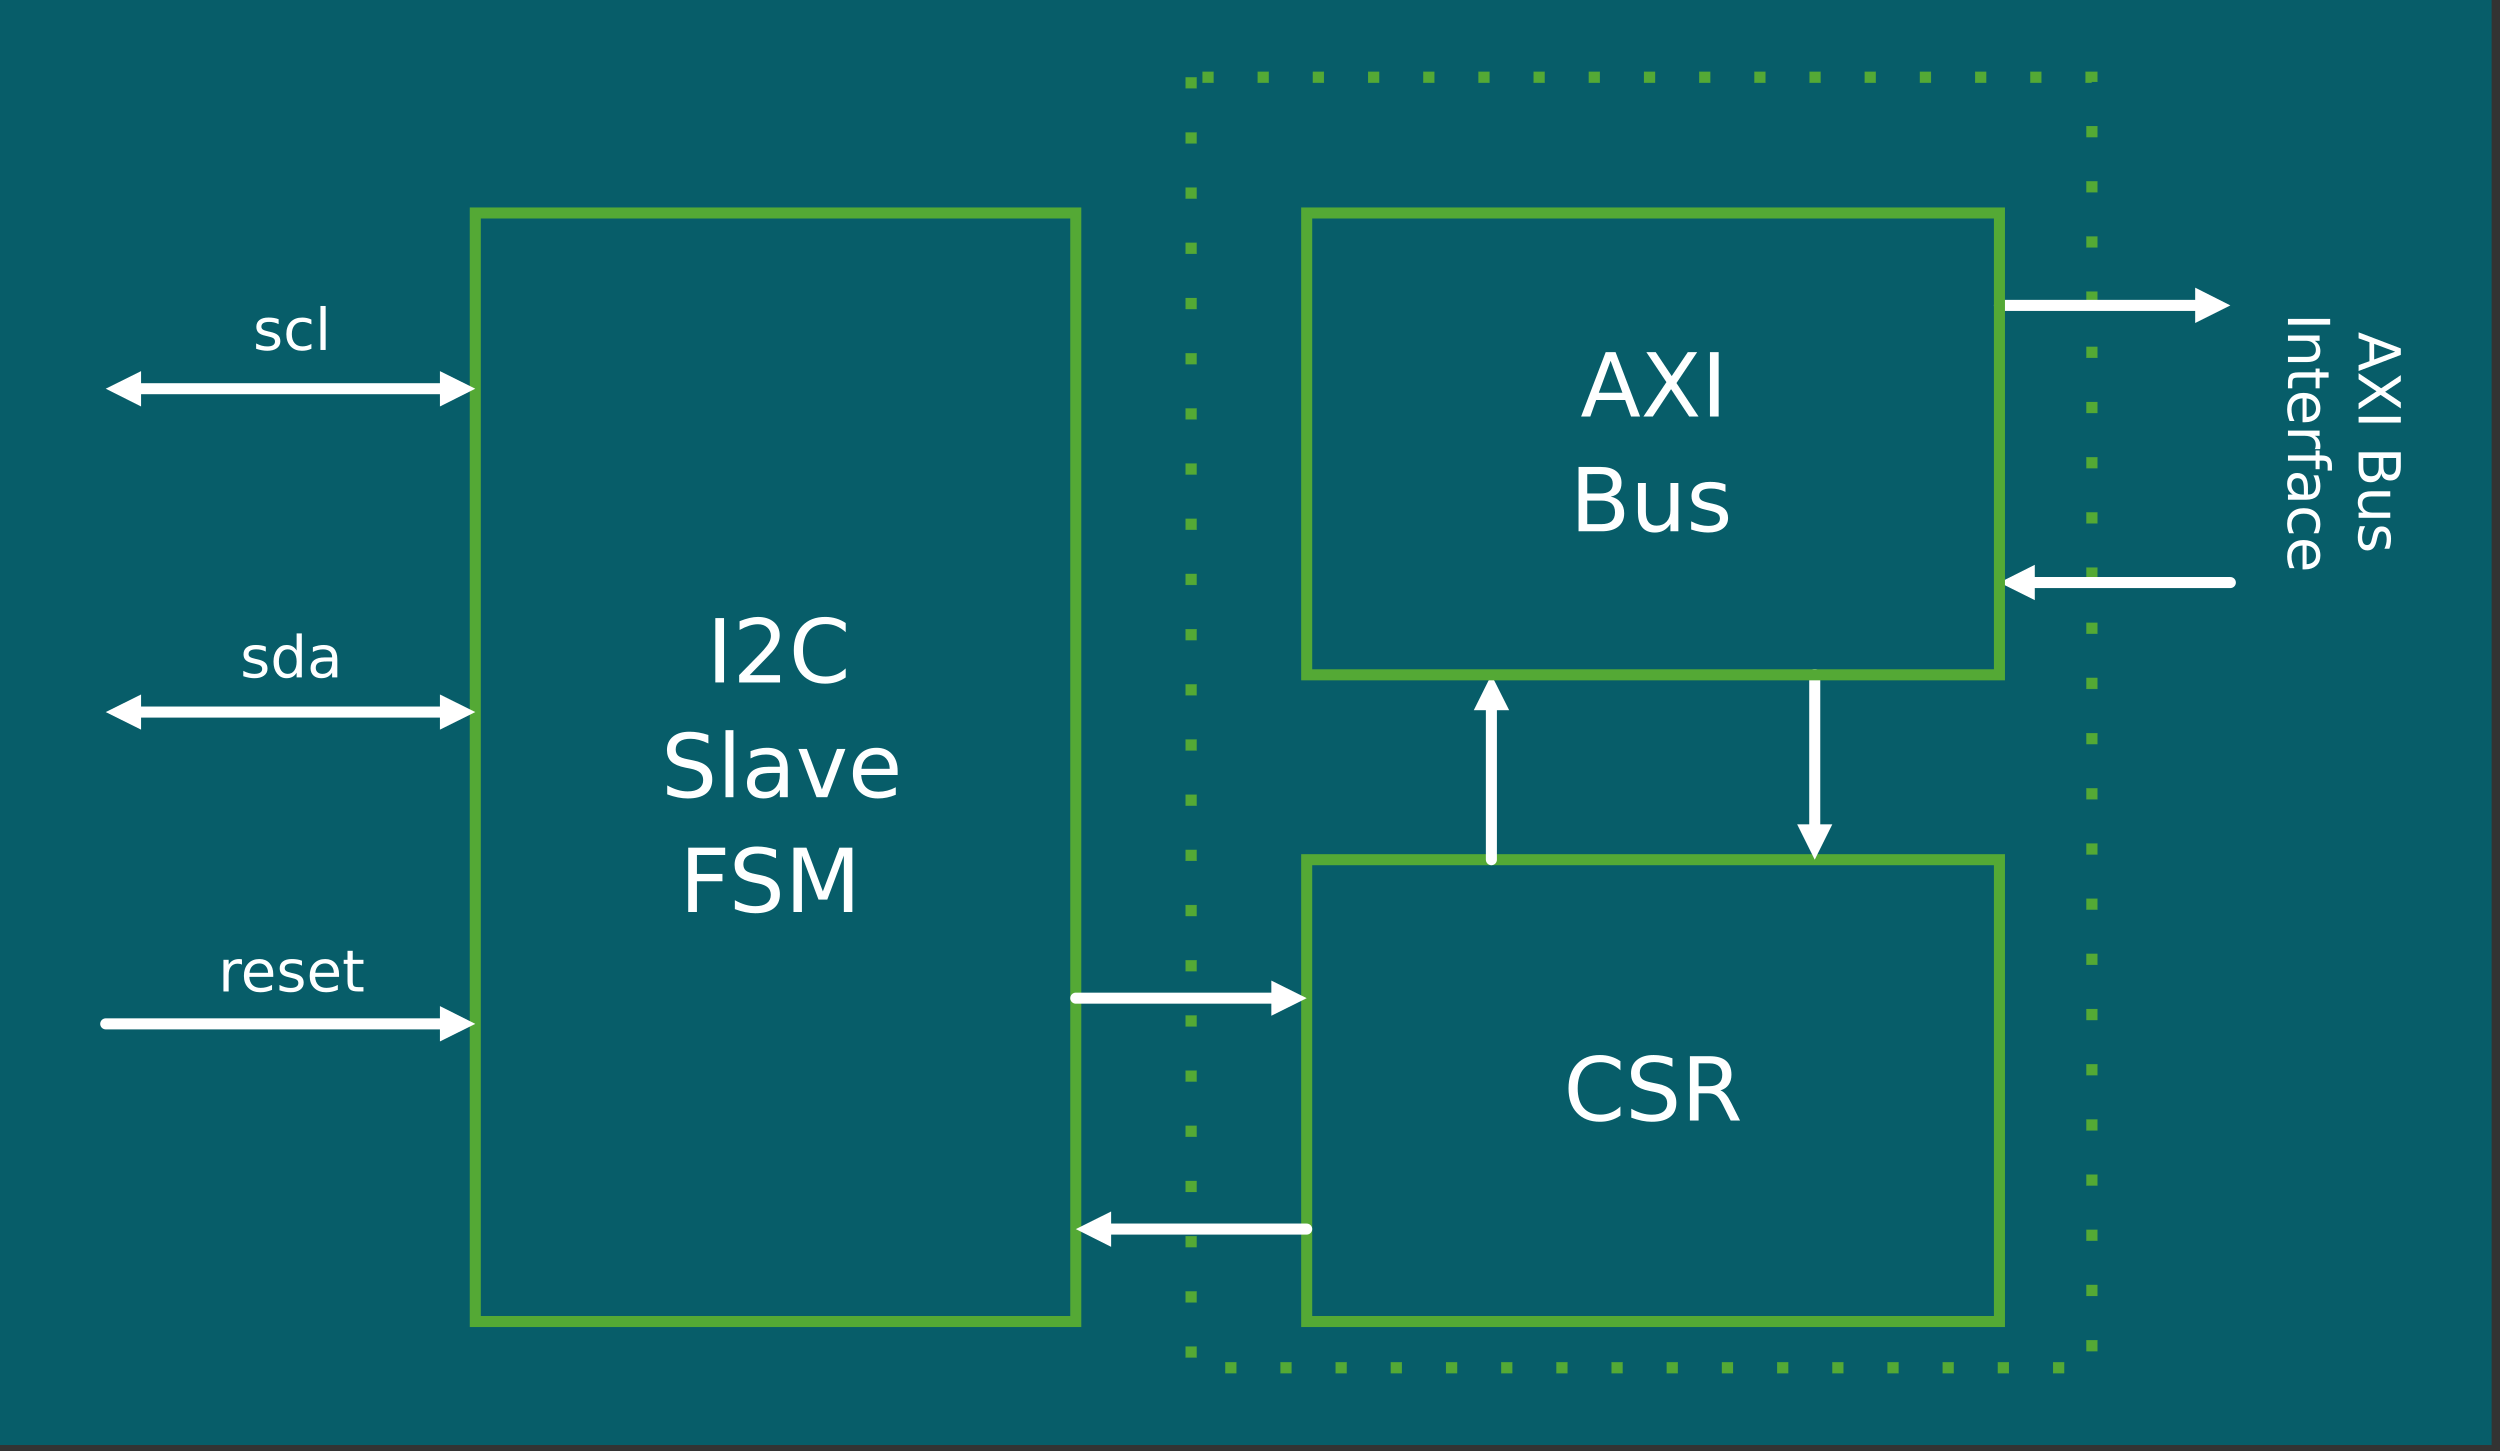 <?xml version="1.0" encoding="UTF-8" standalone="no"?> <svg xmlns:inkscape="http://www.inkscape.org/namespaces/inkscape" xmlns:sodipodi="http://sodipodi.sourceforge.net/DTD/sodipodi-0.dtd" xmlns="http://www.w3.org/2000/svg" xmlns:svg="http://www.w3.org/2000/svg" version="1.0" width="249.16mm" height="144.66mm" id="svg121" sodipodi:docname="I2C Slave to AXI Bridge.emf"><rect width="100%" height="100%" fill="#333333" stroke="none"/><defs id="defs3"><pattern id="EMFhbasepattern" patternUnits="userSpaceOnUse" width="6" height="6" x="0" y="0"></pattern></defs><path style="fill:#075d69;fill-rule:evenodd;fill-opacity:1;stroke:none;" d=" M 0,0 L 0,544.305 L 938.551,544.305 L 938.551,0 L 0,0 z " id="path5"></path><path style="fill:#54a935;fill-rule:nonzero;fill-opacity:1;stroke:#54a935;stroke-width:0.065px;stroke-linecap:butt;stroke-linejoin:round;stroke-miterlimit:4;stroke-dasharray:none;stroke-opacity:1;" d=" M 450.762,29.102 L 450.762,33.26 L 446.604,33.26 L 446.604,29.102 L 450.762,29.102 z M 450.762,49.89 L 450.762,54.047 L 446.604,54.047 L 446.604,49.89 L 450.762,49.89 z M 450.762,70.677 L 450.762,74.835 L 446.604,74.835 L 446.604,70.677 L 450.762,70.677 z M 450.762,91.465 L 450.762,95.622 L 446.604,95.622 L 446.604,91.465 L 450.762,91.465 z M 450.762,112.252 L 450.762,116.409 L 446.604,116.409 L 446.604,112.252 L 450.762,112.252 z M 450.762,133.039 L 450.762,137.197 L 446.604,137.197 L 446.604,133.039 L 450.762,133.039 z M 450.762,153.827 L 450.762,157.984 L 446.604,157.984 L 446.604,153.827 L 450.762,153.827 z M 450.762,174.614 L 450.762,178.772 L 446.604,178.772 L 446.604,174.614 L 450.762,174.614 z M 450.762,195.402 L 450.762,199.559 L 446.604,199.559 L 446.604,195.402 L 450.762,195.402 z M 450.762,216.189 L 450.762,220.346 L 446.604,220.346 L 446.604,216.189 L 450.762,216.189 z M 450.762,236.976 L 450.762,241.134 L 446.604,241.134 L 446.604,236.976 L 450.762,236.976 z M 450.762,257.764 L 450.762,261.921 L 446.604,261.921 L 446.604,257.764 L 450.762,257.764 z M 450.762,278.551 L 450.762,282.709 L 446.604,282.709 L 446.604,278.551 L 450.762,278.551 z M 450.762,299.339 L 450.762,303.496 L 446.604,303.496 L 446.604,299.339 L 450.762,299.339 z M 450.762,320.126 L 450.762,324.283 L 446.604,324.283 L 446.604,320.126 L 450.762,320.126 z M 450.762,340.913 L 450.762,345.071 L 446.604,345.071 L 446.604,340.913 L 450.762,340.913 z M 450.762,361.701 L 450.762,365.858 L 446.604,365.858 L 446.604,361.701 L 450.762,361.701 z M 450.762,382.488 L 450.762,386.646 L 446.604,386.646 L 446.604,382.488 L 450.762,382.488 z M 450.762,403.276 L 450.762,407.433 L 446.604,407.433 L 446.604,403.276 L 450.762,403.276 z M 450.762,424.063 L 450.762,428.22 L 446.604,428.22 L 446.604,424.063 L 450.762,424.063 z M 450.762,444.85 L 450.762,449.008 L 446.604,449.008 L 446.604,444.85 L 450.762,444.85 z M 450.762,465.638 L 450.762,469.795 L 446.604,469.795 L 446.604,465.638 L 450.762,465.638 z M 450.762,486.425 L 450.762,490.583 L 446.604,490.583 L 446.604,486.425 L 450.762,486.425 z M 450.762,507.213 L 450.762,511.37 L 446.604,511.37 L 446.604,507.213 L 450.762,507.213 z M 461.545,513.124 L 465.703,513.124 L 465.703,517.282 L 461.545,517.282 L 461.545,513.124 z M 482.333,513.124 L 486.49,513.124 L 486.49,517.282 L 482.333,517.282 L 482.333,513.124 z M 503.12,513.124 L 507.278,513.124 L 507.278,517.282 L 503.12,517.282 L 503.12,513.124 z M 523.907,513.124 L 528.065,513.124 L 528.065,517.282 L 523.907,517.282 L 523.907,513.124 z M 544.695,513.124 L 548.852,513.124 L 548.852,517.282 L 544.695,517.282 L 544.695,513.124 z M 565.482,513.124 L 569.64,513.124 L 569.64,517.282 L 565.482,517.282 L 565.482,513.124 z M 586.27,513.124 L 590.427,513.124 L 590.427,517.282 L 586.27,517.282 L 586.27,513.124 z M 607.057,513.124 L 611.215,513.124 L 611.215,517.282 L 607.057,517.282 L 607.057,513.124 z M 627.844,513.124 L 632.002,513.124 L 632.002,517.282 L 627.844,517.282 L 627.844,513.124 z M 648.632,513.124 L 652.789,513.124 L 652.789,517.282 L 648.632,517.282 L 648.632,513.124 z M 669.419,513.124 L 673.577,513.124 L 673.577,517.282 L 669.419,517.282 L 669.419,513.124 z M 690.207,513.124 L 694.364,513.124 L 694.364,517.282 L 690.207,517.282 L 690.207,513.124 z M 710.994,513.124 L 715.152,513.124 L 715.152,517.282 L 710.994,517.282 L 710.994,513.124 z M 731.782,513.124 L 735.939,513.124 L 735.939,517.282 L 731.782,517.282 L 731.782,513.124 z M 752.569,513.124 L 756.726,513.124 L 756.726,517.282 L 752.569,517.282 L 752.569,513.124 z M 773.356,513.124 L 777.514,513.124 L 777.514,517.282 L 773.356,517.282 L 773.356,513.124 z M 785.894,508.967 L 785.894,504.809 L 790.051,504.809 L 790.051,508.967 L 785.894,508.967 z M 785.894,488.179 L 785.894,484.022 L 790.051,484.022 L 790.051,488.179 L 785.894,488.179 z M 785.894,467.392 L 785.894,463.234 L 790.051,463.234 L 790.051,467.392 L 785.894,467.392 z M 785.894,446.604 L 785.894,442.447 L 790.051,442.447 L 790.051,446.604 L 785.894,446.604 z M 785.894,425.817 L 785.894,421.659 L 790.051,421.659 L 790.051,425.817 L 785.894,425.817 z M 785.894,405.03 L 785.894,400.872 L 790.051,400.872 L 790.051,405.03 L 785.894,405.03 z M 785.894,384.242 L 785.894,380.085 L 790.051,380.085 L 790.051,384.242 L 785.894,384.242 z M 785.894,363.455 L 785.894,359.297 L 790.051,359.297 L 790.051,363.455 L 785.894,363.455 z M 785.894,342.667 L 785.894,338.51 L 790.051,338.51 L 790.051,342.667 L 785.894,342.667 z M 785.894,321.88 L 785.894,317.722 L 790.051,317.722 L 790.051,321.88 L 785.894,321.88 z M 785.894,301.093 L 785.894,296.935 L 790.051,296.935 L 790.051,301.093 L 785.894,301.093 z M 785.894,280.305 L 785.894,276.148 L 790.051,276.148 L 790.051,280.305 L 785.894,280.305 z M 785.894,259.518 L 785.894,255.36 L 790.051,255.36 L 790.051,259.518 L 785.894,259.518 z M 785.894,238.73 L 785.894,234.573 L 790.051,234.573 L 790.051,238.73 L 785.894,238.73 z M 785.894,217.943 L 785.894,213.785 L 790.051,213.785 L 790.051,217.943 L 785.894,217.943 z M 785.894,197.156 L 785.894,192.998 L 790.051,192.998 L 790.051,197.156 L 785.894,197.156 z M 785.894,176.368 L 785.894,172.211 L 790.051,172.211 L 790.051,176.368 L 785.894,176.368 z M 785.894,155.581 L 785.894,151.423 L 790.051,151.423 L 790.051,155.581 L 785.894,155.581 z M 785.894,134.793 L 785.894,130.636 L 790.051,130.636 L 790.051,134.793 L 785.894,134.793 z M 785.894,114.006 L 785.894,109.848 L 790.051,109.848 L 790.051,114.006 L 785.894,114.006 z M 785.894,93.219 L 785.894,89.061 L 790.051,89.061 L 790.051,93.219 L 785.894,93.219 z M 785.894,72.431 L 785.894,68.274 L 790.051,68.274 L 790.051,72.431 L 785.894,72.431 z M 785.894,51.644 L 785.894,47.486 L 790.051,47.486 L 790.051,51.644 L 785.894,51.644 z M 785.894,30.856 L 785.894,29.102 L 787.972,31.181 L 785.569,31.181 L 785.569,27.024 L 790.051,27.024 L 790.051,30.856 L 785.894,30.856 z M 768.939,31.181 L 764.782,31.181 L 764.782,27.024 L 768.939,27.024 L 768.939,31.181 z M 748.152,31.181 L 743.994,31.181 L 743.994,27.024 L 748.152,27.024 L 748.152,31.181 z M 727.364,31.181 L 723.207,31.181 L 723.207,27.024 L 727.364,27.024 L 727.364,31.181 z M 706.577,31.181 L 702.419,31.181 L 702.419,27.024 L 706.577,27.024 L 706.577,31.181 z M 685.789,31.181 L 681.632,31.181 L 681.632,27.024 L 685.789,27.024 L 685.789,31.181 z M 665.002,31.181 L 660.844,31.181 L 660.844,27.024 L 665.002,27.024 L 665.002,31.181 z M 644.215,31.181 L 640.057,31.181 L 640.057,27.024 L 644.215,27.024 L 644.215,31.181 z M 623.427,31.181 L 619.27,31.181 L 619.27,27.024 L 623.427,27.024 L 623.427,31.181 z M 602.64,31.181 L 598.482,31.181 L 598.482,27.024 L 602.64,27.024 L 602.64,31.181 z M 581.852,31.181 L 577.695,31.181 L 577.695,27.024 L 581.852,27.024 L 581.852,31.181 z M 561.065,31.181 L 556.907,31.181 L 556.907,27.024 L 561.065,27.024 L 561.065,31.181 z M 540.278,31.181 L 536.12,31.181 L 536.12,27.024 L 540.278,27.024 L 540.278,31.181 z M 519.49,31.181 L 515.333,31.181 L 515.333,27.024 L 519.49,27.024 L 519.49,31.181 z M 498.703,31.181 L 494.545,31.181 L 494.545,27.024 L 498.703,27.024 L 498.703,31.181 z M 477.915,31.181 L 473.758,31.181 L 473.758,27.024 L 477.915,27.024 L 477.915,31.181 z M 457.128,31.181 L 452.97,31.181 L 452.97,27.024 L 457.128,27.024 L 457.128,31.181 z " id="path7"></path><path style="fill:none;stroke:#54a935;stroke-width:4.157px;stroke-linecap:square;stroke-linejoin:miter;stroke-miterlimit:2;stroke-dasharray:none;stroke-opacity:1;" d=" M 179.031,497.793 L 405.224,497.793 L 405.224,80.226 L 179.031,80.226 L 179.031,497.793 z " id="path9"></path><g aria-label="I2C" transform="translate(266.187,257.061)" id="text15" style="font-size:33.25px;line-height:125%;font-family:Montserrat;letter-spacing:0px;word-spacing:0px"><path d="m 3.263,-24.239 h 3.28 V 0 h -3.28 z" style="fill:#feffff" id="path125"></path><path d="M 16.187,-2.76 H 27.633 V 0 H 12.241 v -2.76 q 1.867,-1.932 5.082,-5.179 3.231,-3.263 4.059,-4.205 1.575,-1.77 2.192,-2.987 0.633,-1.234 0.633,-2.419 0,-1.932 -1.364,-3.15 -1.348,-1.218 -3.523,-1.218 -1.542,0 -3.263,0.536 -1.705,0.536 -3.653,1.624 v -3.312 q 1.981,-0.796 3.702,-1.201 1.721,-0.406 3.15,-0.406 3.767,0 6.007,1.883 2.24,1.883 2.24,5.033 0,1.494 -0.568,2.841 -0.552,1.331 -2.029,3.15 -0.406,0.471 -2.581,2.728 -2.176,2.24 -6.137,6.283 z" style="fill:#feffff" id="path127"></path><path d="m 52.375,-22.372 v 3.458 q -1.656,-1.542 -3.539,-2.305 -1.867,-0.763 -3.978,-0.763 -4.156,0 -6.364,2.549 -2.208,2.533 -2.208,7.338 0,4.789 2.208,7.338 2.208,2.533 6.364,2.533 2.111,0 3.978,-0.763 1.883,-0.763 3.539,-2.305 v 3.426 q -1.721,1.169 -3.653,1.753 -1.916,0.584 -4.059,0.584 -5.504,0 -8.67,-3.361 -3.166,-3.377 -3.166,-9.205 0,-5.845 3.166,-9.205 3.166,-3.377 8.67,-3.377 2.176,0 4.091,0.584 1.932,0.568 3.62,1.721 z" style="fill:#feffff" id="path129"></path></g><g aria-label="Slave" transform="translate(249.042,300.299)" id="text21" style="font-size:33.25px;line-height:125%;font-family:Montserrat;letter-spacing:0px;word-spacing:0px"><path d="m 17.794,-23.444 v 3.198 q -1.867,-0.893 -3.523,-1.331 -1.656,-0.438 -3.198,-0.438 -2.679,0 -4.14,1.039 -1.445,1.039 -1.445,2.955 0,1.607 0.958,2.435 0.974,0.812 3.669,1.315 l 1.981,0.406 q 3.669,0.698 5.406,2.468 1.753,1.753 1.753,4.708 0,3.523 -2.37,5.341 -2.354,1.818 -6.916,1.818 -1.721,0 -3.669,-0.39 Q 4.367,-0.308 2.289,-1.072 v -3.377 q 1.997,1.12 3.913,1.688 1.916,0.568 3.767,0.568 2.809,0 4.335,-1.104 1.526,-1.104 1.526,-3.15 0,-1.786 -1.104,-2.792 -1.088,-1.007 -3.588,-1.51 l -1.997,-0.39 q -3.669,-0.731 -5.309,-2.289 -1.64,-1.559 -1.64,-4.335 0,-3.215 2.257,-5.065 2.273,-1.851 6.251,-1.851 1.705,0 3.474,0.308 1.77,0.308 3.62,0.925 z" style="fill:#feffff" id="path132"></path><path d="m 24.239,-25.262 h 2.987 V 0 H 24.239 Z" style="fill:#feffff" id="path134"></path><path d="m 41.741,-9.141 q -3.62,0 -5.017,0.828 -1.396,0.828 -1.396,2.825 0,1.591 1.039,2.533 1.055,0.925 2.857,0.925 2.484,0 3.978,-1.753 1.51,-1.77 1.51,-4.692 V -9.141 Z M 47.699,-10.374 V 0 h -2.987 v -2.76 q -1.023,1.656 -2.549,2.452 -1.526,0.779 -3.734,0.779 -2.792,0 -4.448,-1.559 -1.64,-1.575 -1.64,-4.205 0,-3.068 2.046,-4.627 2.062,-1.559 6.137,-1.559 h 4.189 v -0.292 q 0,-2.062 -1.364,-3.182 -1.348,-1.136 -3.799,-1.136 -1.559,0 -3.036,0.373 -1.477,0.373 -2.841,1.12 v -2.76 q 1.64,-0.633 3.182,-0.942 1.542,-0.325 3.004,-0.325 3.945,0 5.893,2.046 1.948,2.046 1.948,6.202 z" style="fill:#feffff" id="path136"></path><path d="m 51.71,-18.184 h 3.166 l 5.682,15.261 5.682,-15.261 h 3.166 L 62.587,0 h -4.059 z" style="fill:#feffff" id="path138"></path><path d="m 89.083,-9.839 v 1.461 H 75.348 q 0.195,3.085 1.851,4.708 1.672,1.607 4.643,1.607 1.721,0 3.328,-0.422 1.624,-0.422 3.215,-1.266 v 2.825 q -1.607,0.682 -3.296,1.039 -1.688,0.357 -3.426,0.357 -4.351,0 -6.9,-2.533 -2.533,-2.533 -2.533,-6.851 0,-4.465 2.403,-7.079 2.419,-2.63 6.51,-2.63 3.669,0 5.796,2.37 2.143,2.354 2.143,6.413 z m -2.987,-0.877 q -0.032,-2.452 -1.38,-3.913 -1.331,-1.461 -3.539,-1.461 -2.5,0 -4.01,1.412 -1.494,1.412 -1.721,3.978 z" style="fill:#feffff" id="path140"></path></g><g aria-label="FSM" transform="translate(255.977,343.536)" id="text27" style="font-size:33.25px;line-height:125%;font-family:Montserrat;letter-spacing:0px;word-spacing:0px"><path d="M 3.263,-24.239 H 17.193 v 2.76 H 6.543 v 7.144 h 9.611 v 2.76 H 6.543 V 0 h -3.28 z" style="fill:#feffff" id="path143"></path><path d="m 36.335,-23.444 v 3.198 q -1.867,-0.893 -3.523,-1.331 -1.656,-0.438 -3.198,-0.438 -2.679,0 -4.14,1.039 -1.445,1.039 -1.445,2.955 0,1.607 0.958,2.435 0.974,0.812 3.669,1.315 l 1.981,0.406 q 3.669,0.698 5.406,2.468 1.753,1.753 1.753,4.708 0,3.523 -2.37,5.341 -2.354,1.818 -6.916,1.818 -1.721,0 -3.669,-0.39 -1.932,-0.39 -4.01,-1.153 v -3.377 q 1.997,1.12 3.913,1.688 1.916,0.568 3.767,0.568 2.809,0 4.335,-1.104 1.526,-1.104 1.526,-3.15 0,-1.786 -1.104,-2.792 -1.088,-1.007 -3.588,-1.51 l -1.997,-0.39 q -3.669,-0.731 -5.309,-2.289 -1.64,-1.559 -1.64,-4.335 0,-3.215 2.257,-5.065 2.273,-1.851 6.251,-1.851 1.705,0 3.474,0.308 1.77,0.308 3.62,0.925 z" style="fill:#feffff" id="path145"></path><path d="m 42.91,-24.239 h 4.887 l 6.186,16.495 6.218,-16.495 h 4.887 V 0 H 61.889 V -21.285 L 55.639,-4.66 H 52.343 L 46.092,-21.285 V 0 h -3.182 z" style="fill:#feffff" id="path147"></path></g><path style="fill:none;stroke:#ffffff;stroke-width:4.157px;stroke-linecap:round;stroke-linejoin:round;stroke-miterlimit:4;stroke-dasharray:none;stroke-opacity:1;" d=" M 51.514,268.222 L 167.404,268.222 " id="path29"></path><path style="fill:#ffffff;fill-rule:evenodd;fill-opacity:1;stroke:none;" d=" M 53.138,274.848 L 39.821,268.222 L 53.138,261.596 L 53.138,274.848 z " id="path31"></path><path style="fill:#ffffff;fill-rule:evenodd;fill-opacity:1;stroke:none;" d=" M 165.715,261.596 L 179.031,268.222 L 165.715,274.848 L 165.715,261.596 z " id="path33"></path><path style="fill:none;stroke:#ffffff;stroke-width:4.157px;stroke-linecap:round;stroke-linejoin:round;stroke-miterlimit:4;stroke-dasharray:none;stroke-opacity:1;" d=" M 51.514,146.421 L 167.404,146.421 " id="path35"></path><path style="fill:#ffffff;fill-rule:evenodd;fill-opacity:1;stroke:none;" d=" M 53.138,153.112 L 39.821,146.421 L 53.138,139.795 L 53.138,153.112 z " id="path37"></path><path style="fill:#ffffff;fill-rule:evenodd;fill-opacity:1;stroke:none;" d=" M 165.715,139.795 L 179.031,146.421 L 165.715,153.112 L 165.715,139.795 z " id="path39"></path><path style="fill:none;stroke:#54a935;stroke-width:4.157px;stroke-linecap:square;stroke-linejoin:miter;stroke-miterlimit:2;stroke-dasharray:none;stroke-opacity:1;" d=" M 492.207,497.793 L 753.154,497.793 L 753.154,323.829 L 492.207,323.829 L 492.207,497.793 z " id="path41"></path><g aria-label="CSR" transform="translate(588.97,422.086)" id="text47" style="font-size:33.25px;line-height:125%;font-family:Montserrat;letter-spacing:0px;word-spacing:0px"><path d="m 21.414,-22.372 v 3.458 q -1.656,-1.542 -3.539,-2.305 -1.867,-0.763 -3.978,-0.763 -4.156,0 -6.364,2.549 -2.208,2.533 -2.208,7.338 0,4.789 2.208,7.338 2.208,2.533 6.364,2.533 2.111,0 3.978,-0.763 1.883,-0.763 3.539,-2.305 v 3.426 q -1.721,1.169 -3.653,1.753 -1.916,0.584 -4.059,0.584 -5.504,0 -8.67,-3.361 -3.166,-3.377 -3.166,-9.205 0,-5.845 3.166,-9.205 3.166,-3.377 8.67,-3.377 2.176,0 4.091,0.584 1.932,0.568 3.62,1.721 z" style="fill:#feffff" id="path150"></path><path d="m 41.01,-23.444 v 3.198 q -1.867,-0.893 -3.523,-1.331 -1.656,-0.438 -3.198,-0.438 -2.679,0 -4.14,1.039 -1.445,1.039 -1.445,2.955 0,1.607 0.958,2.435 0.974,0.812 3.669,1.315 l 1.981,0.406 q 3.669,0.698 5.406,2.468 1.753,1.753 1.753,4.708 0,3.523 -2.37,5.341 -2.354,1.818 -6.916,1.818 -1.721,0 -3.669,-0.39 -1.932,-0.39 -4.01,-1.153 v -3.377 q 1.997,1.12 3.913,1.688 1.916,0.568 3.767,0.568 2.809,0 4.335,-1.104 1.526,-1.104 1.526,-3.15 0,-1.786 -1.104,-2.792 -1.088,-1.007 -3.588,-1.51 l -1.997,-0.39 q -3.669,-0.731 -5.309,-2.289 -1.64,-1.559 -1.64,-4.335 0,-3.215 2.257,-5.065 2.273,-1.851 6.251,-1.851 1.705,0 3.474,0.308 1.77,0.308 3.62,0.925 z" style="fill:#feffff" id="path152"></path><path d="m 59.08,-11.365 q 1.055,0.357 2.046,1.526 1.007,1.169 2.013,3.215 L 66.468,0 H 62.944 L 59.844,-6.218 Q 58.642,-8.653 57.506,-9.449 56.385,-10.245 54.437,-10.245 H 50.865 V 0 h -3.28 v -24.239 h 7.403 q 4.156,0 6.202,1.737 2.046,1.737 2.046,5.244 0,2.289 -1.072,3.799 -1.055,1.51 -3.085,2.094 z m -8.215,-10.18 v 8.605 h 4.124 q 2.37,0 3.572,-1.088 1.218,-1.104 1.218,-3.231 0,-2.127 -1.218,-3.198 -1.201,-1.088 -3.572,-1.088 z" style="fill:#feffff" id="path154"></path></g><path style="fill:none;stroke:#ffffff;stroke-width:4.157px;stroke-linecap:round;stroke-linejoin:round;stroke-miterlimit:4;stroke-dasharray:none;stroke-opacity:1;" d=" M 561.78,265.819 L 561.78,323.829 " id="path49"></path><path style="fill:#ffffff;fill-rule:evenodd;fill-opacity:1;stroke:none;" d=" M 555.154,267.508 L 561.78,254.191 L 568.47,267.508 L 555.154,267.508 z " id="path51"></path><path style="fill:none;stroke:#ffffff;stroke-width:4.157px;stroke-linecap:round;stroke-linejoin:round;stroke-miterlimit:4;stroke-dasharray:none;stroke-opacity:1;" d=" M 683.581,312.136 L 683.581,254.191 " id="path53"></path><path style="fill:#ffffff;fill-rule:evenodd;fill-opacity:1;stroke:none;" d=" M 690.207,310.512 L 683.581,323.829 L 676.955,310.512 L 690.207,310.512 z " id="path55"></path><path style="fill:none;stroke:#ffffff;stroke-width:4.157px;stroke-linecap:round;stroke-linejoin:round;stroke-miterlimit:4;stroke-dasharray:none;stroke-opacity:1;" d=" M 416.852,462.974 L 492.207,462.974 " id="path57"></path><path style="fill:#ffffff;fill-rule:evenodd;fill-opacity:1;stroke:none;" d=" M 418.541,456.348 L 405.224,462.974 L 418.541,469.665 L 418.541,456.348 z " id="path59"></path><path style="fill:none;stroke:#ffffff;stroke-width:4.157px;stroke-linecap:round;stroke-linejoin:round;stroke-miterlimit:4;stroke-dasharray:none;stroke-opacity:1;" d=" M 480.579,375.992 L 405.224,375.992 " id="path61"></path><path style="fill:#ffffff;fill-rule:evenodd;fill-opacity:1;stroke:none;" d=" M 478.89,382.618 L 492.207,375.992 L 478.89,369.366 L 478.89,382.618 z " id="path63"></path><path style="fill:none;stroke:#ffffff;stroke-width:4.157px;stroke-linecap:round;stroke-linejoin:round;stroke-miterlimit:4;stroke-dasharray:none;stroke-opacity:1;" d=" M 39.821,385.671 L 167.404,385.671 " id="path65"></path><path style="fill:#ffffff;fill-rule:evenodd;fill-opacity:1;stroke:none;" d=" M 165.715,378.98 L 179.031,385.671 L 165.715,392.297 L 165.715,378.98 z " id="path67"></path><path style="fill:none;stroke:#ffffff;stroke-width:4.157px;stroke-linecap:round;stroke-linejoin:round;stroke-miterlimit:4;stroke-dasharray:none;stroke-opacity:1;" d=" M 828.508,115.045 L 753.154,115.045 " id="path69"></path><path style="fill:#ffffff;fill-rule:evenodd;fill-opacity:1;stroke:none;" d=" M 826.884,121.671 L 840.136,115.045 L 826.884,108.354 L 826.884,121.671 z " id="path71"></path><path style="fill:none;stroke:#ffffff;stroke-width:4.157px;stroke-linecap:round;stroke-linejoin:round;stroke-miterlimit:4;stroke-dasharray:none;stroke-opacity:1;" d=" M 764.846,219.437 L 840.136,219.437 " id="path73"></path><path style="fill:#ffffff;fill-rule:evenodd;fill-opacity:1;stroke:none;" d=" M 766.47,212.746 L 753.154,219.437 L 766.47,226.063 L 766.47,212.746 z " id="path75"></path><g aria-label="sda" transform="translate(90.463,255.165)" id="text81" style="font-size:21.812px;line-height:125%;font-family:Montserrat;letter-spacing:0px;word-spacing:0px"><path d="m 9.66,-11.577 v 1.853 Q 8.829,-10.15 7.935,-10.363 7.04,-10.576 6.082,-10.576 q -1.459,0 -2.194,0.447 -0.724,0.447 -0.724,1.342 0,0.682 0.522,1.076 0.522,0.383 2.098,0.735 l 0.671,0.149 q 2.088,0.447 2.961,1.267 0.884,0.809 0.884,2.269 0,1.661 -1.321,2.631 -1.31,0.969 -3.611,0.969 -0.959,0 -2.002,-0.192 Q 2.332,-0.064 1.182,-0.437 V -2.46 q 1.086,0.564 2.141,0.852 1.054,0.277 2.088,0.277 1.385,0 2.13,-0.469 0.746,-0.479 0.746,-1.342 0,-0.799 -0.543,-1.225 Q 7.21,-4.793 5.389,-5.187 L 4.708,-5.347 Q 2.886,-5.73 2.077,-6.518 1.267,-7.317 1.267,-8.702 q 0,-1.683 1.193,-2.599 1.193,-0.916 3.387,-0.916 1.086,0 2.045,0.16 0.959,0.16 1.768,0.479 z" style="fill:#feffff" id="path157"></path><path d="m 21.269,-10.118 v -6.454 h 1.96 V 0 h -1.96 v -1.789 q -0.618,1.065 -1.566,1.587 -0.937,0.511 -2.258,0.511 -2.162,0 -3.525,-1.725 -1.353,-1.725 -1.353,-4.537 0,-2.812 1.353,-4.537 1.363,-1.725 3.525,-1.725 1.321,0 2.258,0.522 0.948,0.511 1.566,1.576 z m -6.678,4.164 q 0,2.162 0.884,3.398 0.895,1.225 2.45,1.225 1.555,0 2.45,-1.225 0.895,-1.235 0.895,-3.398 0,-2.162 -0.895,-3.387 -0.895,-1.235 -2.45,-1.235 -1.555,0 -2.45,1.235 -0.884,1.225 -0.884,3.387 z" style="fill:#feffff" id="path159"></path><path d="m 32.687,-5.996 q -2.375,0 -3.291,0.543 -0.916,0.543 -0.916,1.853 0,1.044 0.682,1.661 0.692,0.607 1.875,0.607 1.63,0 2.609,-1.15 0.991,-1.161 0.991,-3.078 v -0.437 z m 3.909,-0.809 V 0 h -1.96 v -1.811 q -0.671,1.086 -1.672,1.608 -1.001,0.511 -2.45,0.511 -1.832,0 -2.918,-1.022 -1.076,-1.033 -1.076,-2.759 0,-2.013 1.342,-3.035 1.353,-1.022 4.026,-1.022 h 2.748 v -0.192 q 0,-1.353 -0.895,-2.088 -0.884,-0.746 -2.492,-0.746 -1.022,0 -1.992,0.245 -0.969,0.245 -1.864,0.735 v -1.811 q 1.076,-0.415 2.088,-0.618 1.012,-0.213 1.97,-0.213 2.588,0 3.866,1.342 1.278,1.342 1.278,4.069 z" style="fill:#feffff" id="path161"></path></g><g aria-label="scl" transform="translate(95.297,131.826)" id="text87" style="font-size:21.812px;line-height:125%;font-family:Montserrat;letter-spacing:0px;word-spacing:0px"><path d="m 9.66,-11.577 v 1.853 Q 8.829,-10.15 7.935,-10.363 7.04,-10.576 6.082,-10.576 q -1.459,0 -2.194,0.447 -0.724,0.447 -0.724,1.342 0,0.682 0.522,1.076 0.522,0.383 2.098,0.735 l 0.671,0.149 q 2.088,0.447 2.961,1.267 0.884,0.809 0.884,2.269 0,1.661 -1.321,2.631 -1.31,0.969 -3.611,0.969 -0.959,0 -2.002,-0.192 Q 2.332,-0.064 1.182,-0.437 V -2.46 q 1.086,0.564 2.141,0.852 1.054,0.277 2.088,0.277 1.385,0 2.13,-0.469 0.746,-0.479 0.746,-1.342 0,-0.799 -0.543,-1.225 Q 7.21,-4.793 5.389,-5.187 L 4.708,-5.347 Q 2.886,-5.73 2.077,-6.518 1.267,-7.317 1.267,-8.702 q 0,-1.683 1.193,-2.599 1.193,-0.916 3.387,-0.916 1.086,0 2.045,0.16 0.959,0.16 1.768,0.479 z" style="fill:#feffff" id="path164"></path><path d="m 22.004,-11.471 v 1.832 q -0.831,-0.458 -1.672,-0.682 -0.831,-0.234 -1.683,-0.234 -1.906,0 -2.961,1.214 -1.054,1.204 -1.054,3.387 0,2.183 1.054,3.398 1.054,1.204 2.961,1.204 0.852,0 1.683,-0.224 0.841,-0.234 1.672,-0.692 v 1.811 q -0.82,0.383 -1.704,0.575 -0.873,0.192 -1.864,0.192 -2.695,0 -4.282,-1.693 -1.587,-1.693 -1.587,-4.569 0,-2.918 1.598,-4.59 1.608,-1.672 4.399,-1.672 0.905,0 1.768,0.192 0.863,0.181 1.672,0.554 z" style="fill:#feffff" id="path166"></path><path d="m 25.412,-16.572 h 1.96 V 0 h -1.96 z" style="fill:#feffff" id="path168"></path></g><g aria-label="reset" transform="translate(82.182,373.467)" id="text93" style="font-size:21.812px;line-height:125%;font-family:Montserrat;letter-spacing:0px;word-spacing:0px"><path d="m 8.968,-10.097 q -0.33,-0.192 -0.724,-0.277 -0.383,-0.096 -0.852,-0.096 -1.661,0 -2.556,1.086 -0.884,1.076 -0.884,3.099 V 0 H 1.981 v -11.929 h 1.97 v 1.853 q 0.618,-1.086 1.608,-1.608 0.991,-0.533 2.407,-0.533 0.202,0 0.447,0.032 0.245,0.021 0.543,0.075 z" style="fill:#feffff" id="path171"></path><path d="m 20.747,-6.454 v 0.959 H 11.737 q 0.128,2.024 1.214,3.089 1.097,1.054 3.046,1.054 1.129,0 2.183,-0.277 1.065,-0.277 2.109,-0.831 v 1.853 q -1.054,0.447 -2.162,0.682 -1.108,0.234 -2.247,0.234 -2.854,0 -4.527,-1.661 -1.661,-1.661 -1.661,-4.495 0,-2.929 1.576,-4.644 1.587,-1.725 4.271,-1.725 2.407,0 3.802,1.555 1.406,1.544 1.406,4.207 z M 18.788,-7.029 q -0.021,-1.608 -0.905,-2.567 -0.873,-0.959 -2.322,-0.959 -1.64,0 -2.631,0.927 -0.98,0.927 -1.129,2.609 z" style="fill:#feffff" id="path173"></path><path d="m 31.568,-11.577 v 1.853 q -0.831,-0.426 -1.725,-0.639 -0.895,-0.213 -1.853,-0.213 -1.459,0 -2.194,0.447 -0.724,0.447 -0.724,1.342 0,0.682 0.522,1.076 0.522,0.383 2.098,0.735 l 0.671,0.149 q 2.088,0.447 2.961,1.267 0.884,0.809 0.884,2.269 0,1.661 -1.321,2.631 -1.31,0.969 -3.611,0.969 -0.959,0 -2.002,-0.192 -1.033,-0.181 -2.183,-0.554 V -2.46 q 1.086,0.564 2.141,0.852 1.054,0.277 2.088,0.277 1.385,0 2.13,-0.469 0.746,-0.479 0.746,-1.342 0,-0.799 -0.543,-1.225 -0.533,-0.426 -2.354,-0.82 l -0.682,-0.16 q -1.821,-0.383 -2.631,-1.172 -0.809,-0.799 -0.809,-2.183 0,-1.683 1.193,-2.599 1.193,-0.916 3.387,-0.916 1.086,0 2.045,0.16 0.959,0.16 1.768,0.479 z" style="fill:#feffff" id="path175"></path><path d="m 45.531,-6.454 v 0.959 h -9.01 q 0.128,2.024 1.214,3.089 1.097,1.054 3.046,1.054 1.129,0 2.183,-0.277 1.065,-0.277 2.109,-0.831 v 1.853 q -1.054,0.447 -2.162,0.682 -1.108,0.234 -2.247,0.234 -2.854,0 -4.527,-1.661 -1.661,-1.661 -1.661,-4.495 0,-2.929 1.576,-4.644 1.587,-1.725 4.271,-1.725 2.407,0 3.802,1.555 1.406,1.544 1.406,4.207 z m -1.96,-0.575 q -0.021,-1.608 -0.905,-2.567 -0.873,-0.959 -2.322,-0.959 -1.64,0 -2.631,0.927 -0.98,0.927 -1.129,2.609 z" style="fill:#feffff" id="path177"></path><path d="m 50.686,-15.316 v 3.387 h 4.037 v 1.523 h -4.037 v 6.476 q 0,1.459 0.394,1.875 0.405,0.415 1.63,0.415 h 2.013 V 0 h -2.013 Q 50.441,0 49.579,-0.841 48.716,-1.693 48.716,-3.93 V -10.406 h -1.438 v -1.523 h 1.438 v -3.387 z" style="fill:#feffff" id="path179"></path></g><path style="fill:none;stroke:#54a935;stroke-width:4.157px;stroke-linecap:square;stroke-linejoin:miter;stroke-miterlimit:2;stroke-dasharray:none;stroke-opacity:1;" d=" M 492.207,254.191 L 753.154,254.191 L 753.154,80.226 L 492.207,80.226 L 492.207,254.191 z " id="path95"></path><g aria-label="AXI" transform="translate(595.322,156.893)" id="text101" style="font-size:33.25px;line-height:125%;font-family:Montserrat;letter-spacing:0px;word-spacing:0px"><path d="M 11.365,-21.009 6.916,-8.946 h 8.913 z m -1.851,-3.231 h 3.718 L 22.47,0 H 19.06 L 16.852,-6.218 H 5.926 L 3.718,0 H 0.26 Z" style="fill:#feffff" id="path182"></path><path d="m 24.84,-24.239 h 3.523 l 6.023,9.011 6.056,-9.011 h 3.523 L 36.172,-12.599 44.485,0 H 40.962 L 34.143,-10.309 27.275,0 h -3.539 l 8.653,-12.94 z" style="fill:#feffff" id="path184"></path><path d="m 48.787,-24.239 h 3.28 V 0 h -3.28 z" style="fill:#feffff" id="path186"></path></g><g aria-label="Bus" transform="translate(591.347,200.131)" id="text107" style="font-size:33.25px;line-height:125%;font-family:Montserrat;letter-spacing:0px;word-spacing:0px"><path d="m 6.543,-11.576 v 8.881 h 5.26 q 2.646,0 3.913,-1.088 1.283,-1.104 1.283,-3.361 0,-2.273 -1.283,-3.344 -1.266,-1.088 -3.913,-1.088 z m 0,-9.969 v 7.306 h 4.854 q 2.403,0 3.572,-0.893 1.185,-0.909 1.185,-2.76 0,-1.835 -1.185,-2.744 -1.169,-0.909 -3.572,-0.909 z m -3.28,-2.695 h 8.377 q 3.75,0 5.78,1.559 2.029,1.559 2.029,4.432 0,2.224 -1.039,3.539 -1.039,1.315 -3.052,1.64 2.419,0.52 3.75,2.176 1.348,1.64 1.348,4.108 0,3.247 -2.208,5.017 Q 16.041,0 11.965,0 H 3.263 Z" style="fill:#feffff" id="path189"></path><path d="M 25.636,-7.176 V -18.184 h 2.987 v 10.894 q 0,2.581 1.007,3.88 1.007,1.283 3.02,1.283 2.419,0 3.815,-1.542 1.412,-1.542 1.412,-4.205 V -18.184 H 40.864 V 0 h -2.987 v -2.792 q -1.088,1.656 -2.533,2.468 -1.429,0.796 -3.328,0.796 -3.133,0 -4.757,-1.948 -1.624,-1.948 -1.624,-5.699 z m 7.517,-11.446 z" style="fill:#feffff" id="path191"></path><path d="m 58.61,-17.648 v 2.825 q -1.266,-0.649 -2.63,-0.974 -1.364,-0.325 -2.825,-0.325 -2.224,0 -3.344,0.682 -1.104,0.682 -1.104,2.046 0,1.039 0.796,1.64 0.796,0.584 3.198,1.12 l 1.023,0.227 q 3.182,0.682 4.513,1.932 1.348,1.234 1.348,3.458 0,2.533 -2.013,4.01 -1.997,1.477 -5.504,1.477 -1.461,0 -3.052,-0.292 -1.575,-0.276 -3.328,-0.844 V -3.75 q 1.656,0.86 3.263,1.299 1.607,0.422 3.182,0.422 2.111,0 3.247,-0.714 1.136,-0.731 1.136,-2.046 0,-1.218 -0.828,-1.867 -0.812,-0.649 -3.588,-1.25 l -1.039,-0.244 q -2.776,-0.584 -4.01,-1.786 -1.234,-1.218 -1.234,-3.328 0,-2.565 1.818,-3.961 1.818,-1.396 5.163,-1.396 1.656,0 3.117,0.244 1.461,0.244 2.695,0.731 z" style="fill:#feffff" id="path193"></path></g><g aria-label="AXI Bus " transform="rotate(90,381.717,506.725)" id="text113" style="font-size:21.812px;line-height:125%;font-family:Montserrat;letter-spacing:0px;word-spacing:0px"><path d="M 7.455,-13.782 4.537,-5.868 H 10.384 Z M 6.241,-15.901 H 8.68 L 14.74,0 H 12.504 L 11.055,-4.079 H 3.887 L 2.439,0 H 0.17 Z" style="fill:#feffff" id="path196"></path><path d="m 16.295,-15.901 h 2.311 l 3.951,5.911 3.973,-5.911 h 2.311 L 23.73,-8.265 29.183,0 H 26.872 L 22.398,-6.763 17.893,0 h -2.322 l 5.677,-8.489 z" style="fill:#feffff" id="path198"></path><path d="m 32.005,-15.901 h 2.151 V 0 h -2.151 z" style="fill:#feffff" id="path200"></path><path d="m 47.523,-7.594 v 5.826 h 3.451 q 1.736,0 2.567,-0.714 0.841,-0.724 0.841,-2.205 0,-1.491 -0.841,-2.194 -0.831,-0.714 -2.567,-0.714 z m 0,-6.539 v 4.793 h 3.185 q 1.576,0 2.343,-0.586 0.777,-0.596 0.777,-1.811 0,-1.204 -0.777,-1.8 -0.767,-0.596 -2.343,-0.596 z m -2.151,-1.768 h 5.496 q 2.46,0 3.792,1.022 1.331,1.022 1.331,2.908 0,1.459 -0.682,2.322 -0.682,0.863 -2.002,1.076 1.587,0.341 2.46,1.427 0.884,1.076 0.884,2.695 0,2.13 -1.448,3.291 Q 53.754,0 51.08,0 h -5.709 z" style="fill:#feffff" id="path202"></path><path d="m 60.048,-4.708 v -7.221 h 1.96 v 7.147 q 0,1.693 0.66,2.546 0.66,0.841 1.981,0.841 1.587,0 2.503,-1.012 0.927,-1.012 0.927,-2.759 v -6.763 h 1.96 V 0 h -1.96 v -1.832 q -0.714,1.086 -1.661,1.619 -0.937,0.522 -2.183,0.522 -2.056,0 -3.121,-1.278 -1.065,-1.278 -1.065,-3.738 z m 4.931,-7.509 z" style="fill:#feffff" id="path204"></path><path d="m 81.68,-11.577 v 1.853 q -0.831,-0.426 -1.725,-0.639 -0.895,-0.213 -1.853,-0.213 -1.459,0 -2.194,0.447 -0.724,0.447 -0.724,1.342 0,0.682 0.522,1.076 0.522,0.383 2.098,0.735 l 0.671,0.149 q 2.088,0.447 2.961,1.267 0.884,0.809 0.884,2.269 0,1.661 -1.321,2.631 -1.31,0.969 -3.611,0.969 -0.959,0 -2.002,-0.192 -1.033,-0.181 -2.183,-0.554 V -2.46 q 1.086,0.564 2.141,0.852 1.054,0.277 2.088,0.277 1.385,0 2.13,-0.469 0.746,-0.479 0.746,-1.342 0,-0.799 -0.543,-1.225 -0.533,-0.426 -2.354,-0.82 l -0.682,-0.16 q -1.821,-0.383 -2.631,-1.172 -0.809,-0.799 -0.809,-2.183 0,-1.683 1.193,-2.599 1.193,-0.916 3.387,-0.916 1.086,0 2.045,0.16 0.959,0.16 1.768,0.479 z" style="fill:#feffff" id="path206"></path></g><g aria-label="Interface" transform="rotate(90,371.927,489.907)" id="text119" style="font-size:21.812px;line-height:125%;font-family:Montserrat;letter-spacing:0px;word-spacing:0px"><path d="M 2.141,-15.901 H 4.292 V 0 H 2.141 Z" style="fill:#feffff" id="path209"></path><path d="M 18.404,-7.2 V 0 H 16.445 v -7.136 q 0,-1.693 -0.66,-2.535 -0.66,-0.841 -1.981,-0.841 -1.587,0 -2.503,1.012 -0.916,1.012 -0.916,2.759 V 0 H 8.414 v -11.929 h 1.97 v 1.853 q 0.703,-1.076 1.651,-1.608 0.959,-0.533 2.205,-0.533 2.056,0 3.11,1.278 1.054,1.267 1.054,3.738 z" style="fill:#feffff" id="path211"></path><path d="m 24.251,-15.316 v 3.387 h 4.037 v 1.523 h -4.037 v 6.476 q 0,1.459 0.394,1.875 0.405,0.415 1.63,0.415 h 2.013 V 0 h -2.013 Q 24.007,0 23.144,-0.841 22.281,-1.693 22.281,-3.93 V -10.406 h -1.438 v -1.523 h 1.438 v -3.387 z" style="fill:#feffff" id="path213"></path><path d="m 41.069,-6.454 v 0.959 h -9.01 q 0.128,2.024 1.214,3.089 1.097,1.054 3.046,1.054 1.129,0 2.183,-0.277 1.065,-0.277 2.109,-0.831 v 1.853 q -1.054,0.447 -2.162,0.682 -1.108,0.234 -2.247,0.234 -2.854,0 -4.527,-1.661 -1.661,-1.661 -1.661,-4.495 0,-2.929 1.576,-4.644 1.587,-1.725 4.271,-1.725 2.407,0 3.802,1.555 1.406,1.544 1.406,4.207 z m -1.96,-0.575 q -0.021,-1.608 -0.905,-2.567 -0.873,-0.959 -2.322,-0.959 -1.64,0 -2.631,0.927 -0.98,0.927 -1.129,2.609 z" style="fill:#feffff" id="path215"></path><path d="m 51.198,-10.097 q -0.33,-0.192 -0.724,-0.277 -0.383,-0.096 -0.852,-0.096 -1.661,0 -2.556,1.086 -0.884,1.076 -0.884,3.099 V 0 h -1.97 v -11.929 h 1.97 v 1.853 q 0.618,-1.086 1.608,-1.608 0.991,-0.533 2.407,-0.533 0.202,0 0.447,0.032 0.245,0.021 0.543,0.075 z" style="fill:#feffff" id="path217"></path><path d="m 59.292,-16.572 v 1.63 h -1.875 q -1.054,0 -1.47,0.426 -0.405,0.426 -0.405,1.534 v 1.054 h 3.227 v 1.523 H 55.543 V 0 h -1.97 v -10.406 h -1.875 v -1.523 h 1.875 v -0.831 q 0,-1.992 0.927,-2.897 0.927,-0.916 2.94,-0.916 z" style="fill:#feffff" id="path219"></path><path d="m 66.353,-5.996 q -2.375,0 -3.291,0.543 -0.916,0.543 -0.916,1.853 0,1.044 0.682,1.661 0.692,0.607 1.875,0.607 1.63,0 2.609,-1.15 0.991,-1.161 0.991,-3.078 v -0.437 z m 3.909,-0.809 V 0 h -1.96 v -1.811 q -0.671,1.086 -1.672,1.608 -1.001,0.511 -2.45,0.511 -1.832,0 -2.918,-1.022 -1.076,-1.033 -1.076,-2.759 0,-2.013 1.342,-3.035 1.353,-1.022 4.026,-1.022 h 2.748 v -0.192 q 0,-1.353 -0.895,-2.088 -0.884,-0.746 -2.492,-0.746 -1.022,0 -1.992,0.245 -0.969,0.245 -1.864,0.735 v -1.811 q 1.076,-0.415 2.088,-0.618 1.012,-0.213 1.97,-0.213 2.588,0 3.866,1.342 1.278,1.342 1.278,4.069 z" style="fill:#feffff" id="path221"></path><path d="m 82.883,-11.471 v 1.832 q -0.831,-0.458 -1.672,-0.682 -0.831,-0.234 -1.683,-0.234 -1.906,0 -2.961,1.214 Q 75.513,-8.137 75.513,-5.954 q 0,2.183 1.054,3.398 1.054,1.204 2.961,1.204 0.852,0 1.683,-0.224 0.841,-0.234 1.672,-0.692 v 1.811 q -0.82,0.383 -1.704,0.575 -0.873,0.192 -1.864,0.192 -2.695,0 -4.282,-1.693 -1.587,-1.693 -1.587,-4.569 0,-2.918 1.598,-4.59 1.608,-1.672 4.399,-1.672 0.905,0 1.768,0.192 0.863,0.181 1.672,0.554 z" style="fill:#feffff" id="path223"></path><path d="m 96.495,-6.454 v 0.959 h -9.01 q 0.128,2.024 1.214,3.089 1.097,1.054 3.046,1.054 1.129,0 2.183,-0.277 1.065,-0.277 2.109,-0.831 v 1.853 q -1.054,0.447 -2.162,0.682 -1.108,0.234 -2.247,0.234 -2.854,0 -4.527,-1.661 -1.661,-1.661 -1.661,-4.495 0,-2.929 1.576,-4.644 1.587,-1.725 4.271,-1.725 2.407,0 3.802,1.555 1.406,1.544 1.406,4.207 z m -1.96,-0.575 q -0.021,-1.608 -0.905,-2.567 -0.873,-0.959 -2.322,-0.959 -1.64,0 -2.631,0.927 -0.98,0.927 -1.129,2.609 z" style="fill:#feffff" id="path225"></path></g></svg> 
